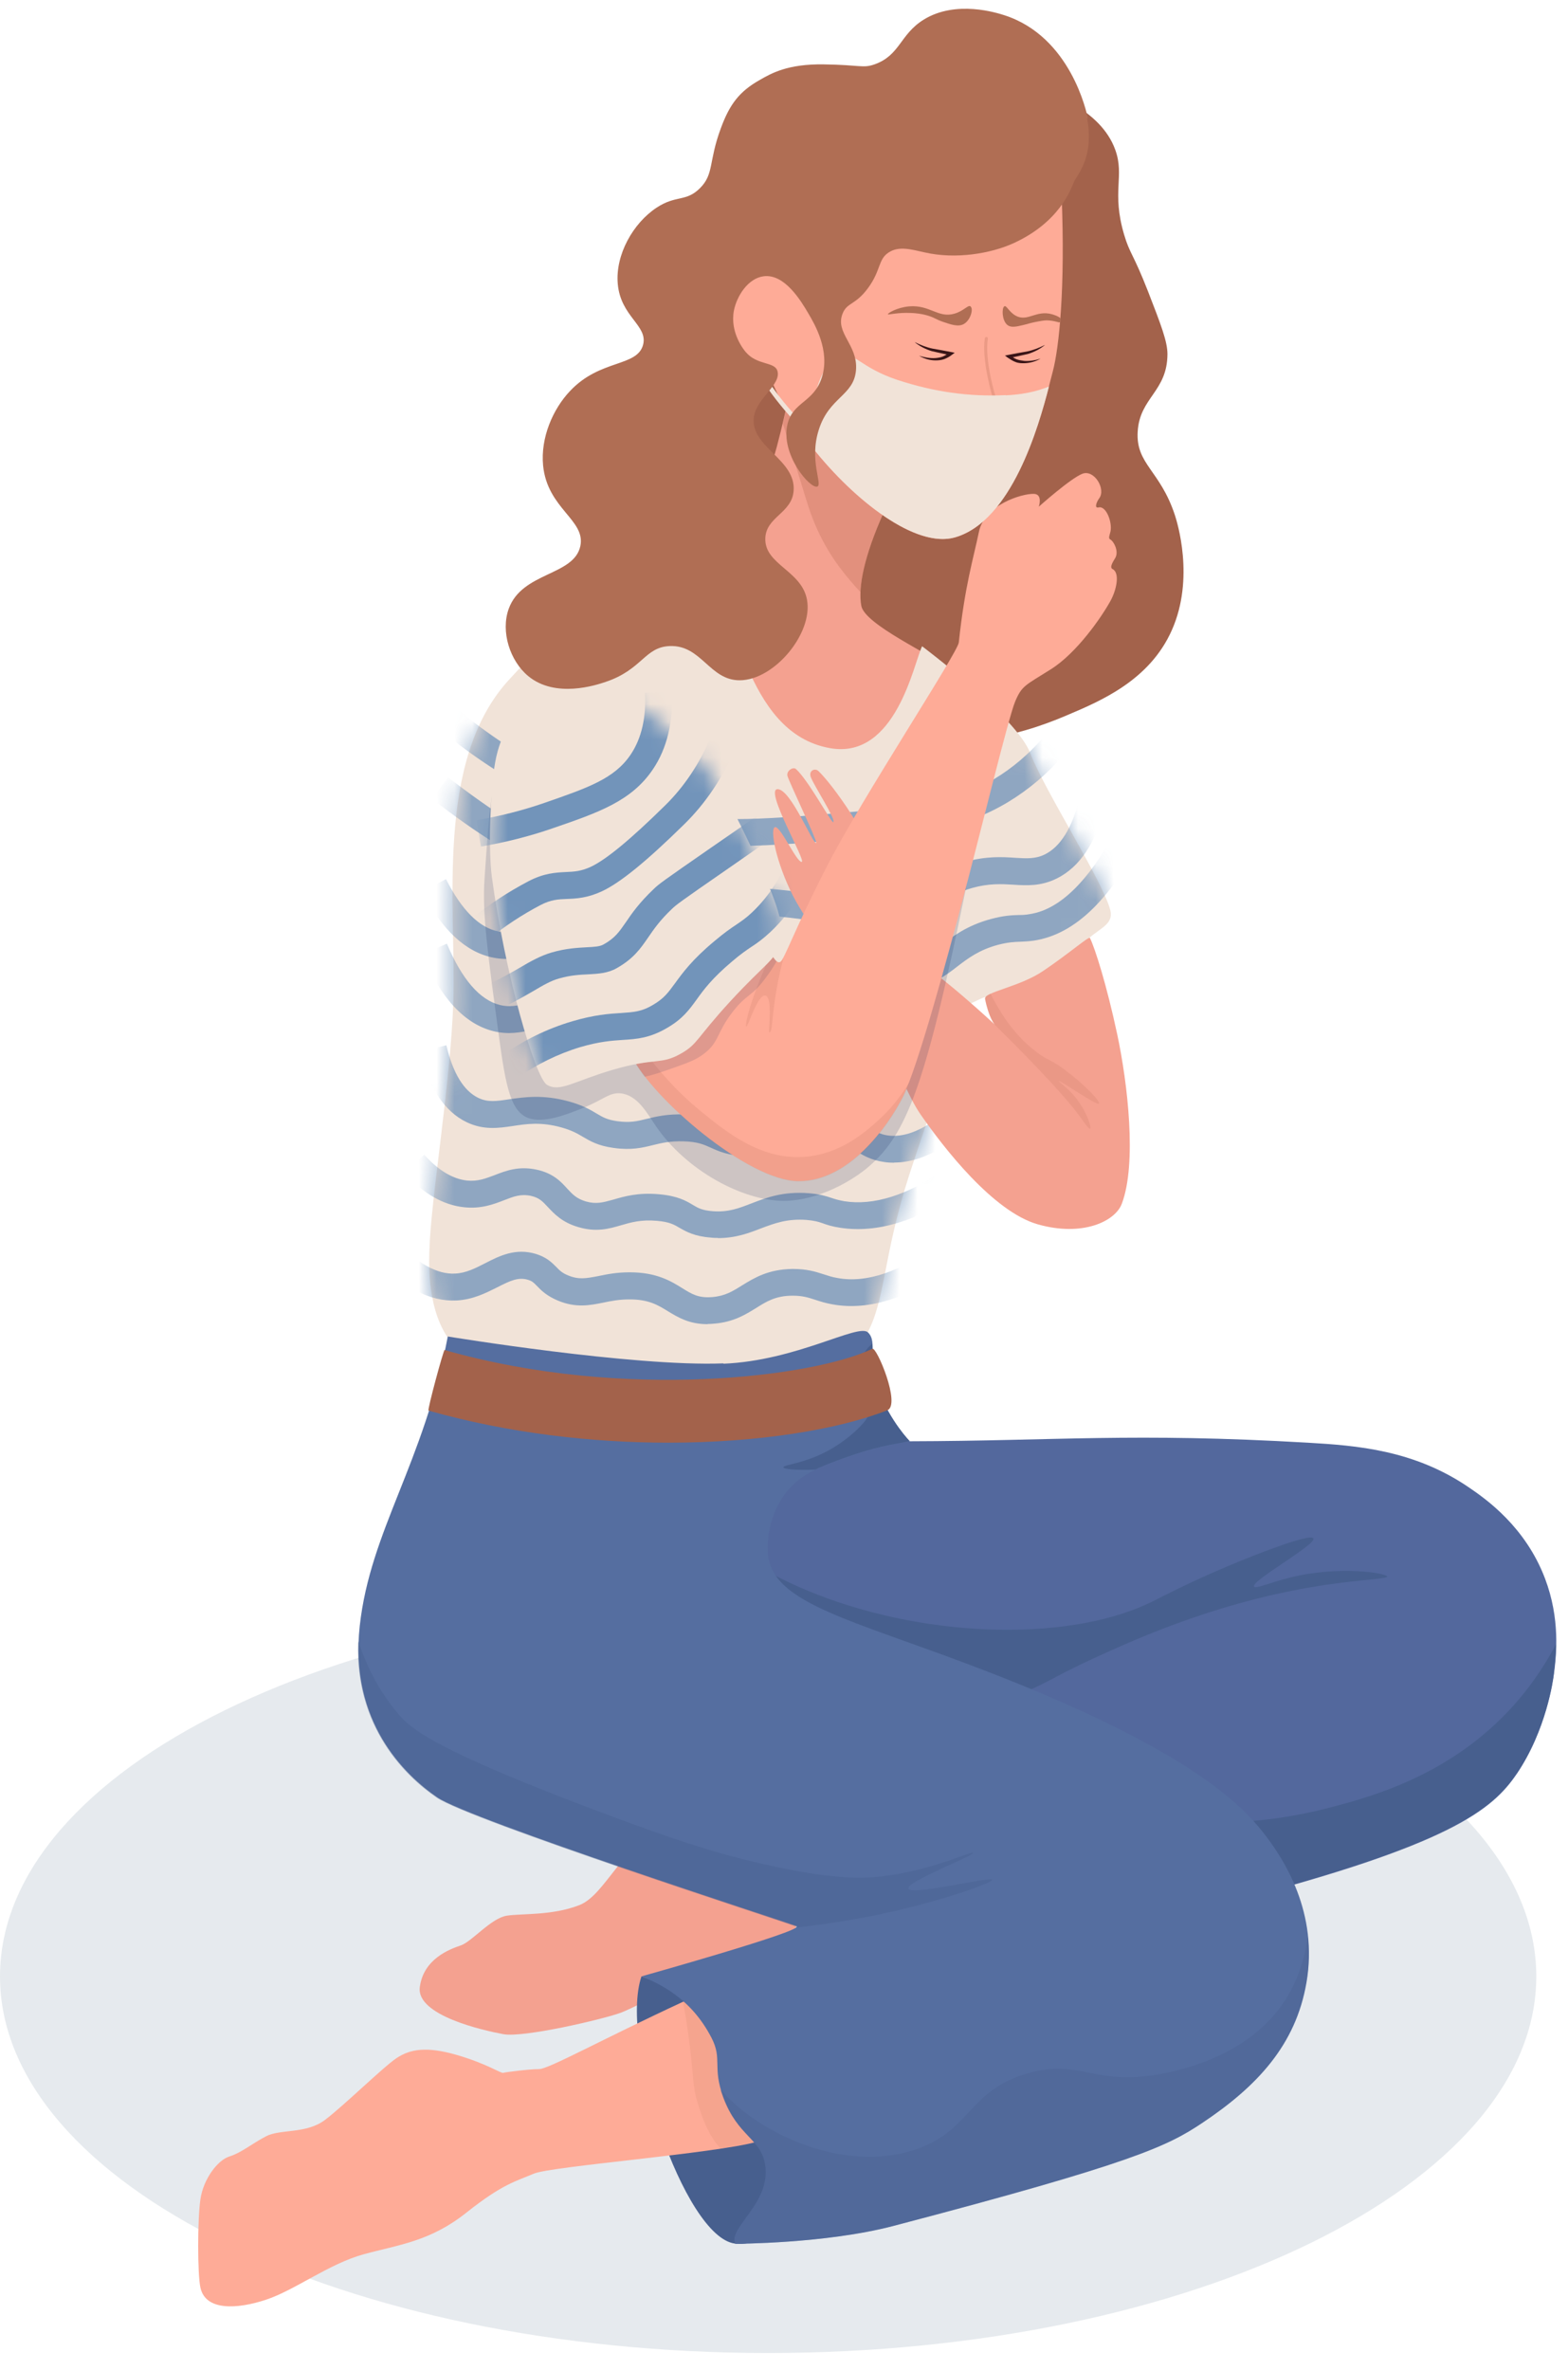<svg width="88" height="133" viewBox="0 0 88 133" fill="none" xmlns="http://www.w3.org/2000/svg">
<g style="mix-blend-mode:multiply" opacity="0.42">
<path d="M43.11 132.032C66.919 132.032 86.22 122.572 86.22 110.902C86.22 99.233 66.919 89.772 43.11 89.772C19.301 89.772 0 99.233 0 110.902C0 122.572 19.301 132.032 43.11 132.032Z" fill="#C4CED6"/>
</g>
<path d="M37.74 102.132C34.85 103.492 34.02 106.312 32.51 106.902C31 107.492 29.33 107.362 28.45 107.492C27.57 107.622 26.48 108.952 25.86 109.162C25.24 109.372 23.77 109.912 23.56 111.502C23.35 113.092 27.12 113.932 28.25 114.142C29.38 114.352 33.86 113.302 34.86 112.932C35.86 112.552 41.26 109.672 44.07 108.662C46.87 107.662 39.97 101.092 37.75 102.132H37.74Z" fill="#F4A190"/>
<path d="M57.99 4.882C58.95 5.202 61.77 6.132 62.59 8.402C63.13 9.892 62.37 10.742 63.09 13.172C63.41 14.252 63.59 14.202 64.43 16.352C65.16 18.232 65.52 19.162 65.52 19.872C65.51 21.982 63.96 22.302 63.85 24.222C63.74 26.052 65.11 26.382 65.94 28.912C66.06 29.282 67.06 32.442 65.77 35.352C64.53 38.162 61.8 39.322 59.91 40.122C58.49 40.722 53.15 42.992 47.77 40.452C43.1 38.252 41.35 33.802 40.41 31.412C40.05 30.492 35.7 18.932 42.75 10.652C46.46 6.302 52.99 3.232 57.98 4.882H57.99Z" fill="#A3624B"/>
<path d="M49.6 28.742C48.51 31.172 48.14 32.953 48.34 34.002C48.55 35.053 52.23 36.712 53.37 37.572C54.51 38.432 52.17 42.242 48.23 44.123C44.29 46.002 38.19 38.182 38.35 35.583C38.52 32.992 40.71 32.203 41.05 31.622C41.38 31.032 42.96 27.442 43.59 25.093C44.22 22.742 44.46 20.902 44.92 20.812C45.38 20.733 49.59 28.733 49.59 28.733L49.6 28.742Z" fill="#F4A190"/>
<path d="M36 110.902C34.74 114.622 38.39 125.542 41.25 125.892C44.11 126.252 45.64 121.222 45.64 117.772C45.64 114.322 35.99 110.892 35.99 110.892L36 110.902Z" fill="#475F8E"/>
<path d="M39.59 33.292C33.36 32.373 31.32 35.212 28.64 38.062C24.35 42.623 25.62 50.992 25.44 56.233C25.29 60.782 24.16 67.422 24.1 70.162C24.1 70.453 23.89 73.192 25.1 75.013C25.4 75.463 25.85 75.642 26.33 75.963C26.97 76.382 27.23 76.293 30.62 77.013C33.81 77.692 33.91 77.922 35.14 77.933C37.13 77.942 37.31 77.332 39.16 77.433C41.22 77.543 41.5 78.323 43.01 78.433C45.61 78.623 47.48 77.062 48.7 74.752C49.69 72.882 49.58 70.412 51.03 65.922C52.26 62.112 54.38 56.362 54.17 56.472C54.01 56.553 54.98 56.032 55.3 55.943C57.98 55.203 59.97 53.653 61.15 52.612C61.78 52.062 62.51 51.833 62.31 51.062C61.9 49.462 58.58 44.273 57.82 42.263C57.07 40.252 51.75 36.263 51.75 36.263C51.29 37.182 50.29 42.623 46.6 41.983C41.58 41.112 41.5 33.572 39.59 33.292Z" fill="#F1E3D8"/>
<path d="M38.36 112.312C33.72 114.462 30.79 116.102 30.25 116.102C29.71 116.102 28.37 116.272 28.24 116.312C28.11 116.352 27.36 115.812 25.65 115.312C23.93 114.812 23.01 114.982 22.26 115.482C21.51 115.982 19.29 118.162 18.24 118.952C17.19 119.752 15.73 119.452 14.93 119.872C14.13 120.292 13.55 120.792 12.88 121.002C12.21 121.212 11.42 122.262 11.25 123.392C11.08 124.522 11.08 127.632 11.25 128.372C11.54 129.672 13.3 129.582 14.93 129.042C16.56 128.502 18.45 127.032 20.41 126.492C22.38 125.952 24.13 125.782 26.18 124.152C28.23 122.522 28.98 122.392 29.95 121.972C30.91 121.552 40.16 120.842 42.5 120.172C44.84 119.502 39.6 111.742 38.35 112.322L38.36 112.312Z" fill="#FEAB97"/>
<g opacity="0.77">
<mask id="mask0_3_4630" style="mask-type:luminance" maskUnits="userSpaceOnUse" x="24" y="33" width="39" height="46">
<path d="M40.5 34.002C34.22 34.523 31.31 35.212 28.64 38.062C24.35 42.623 25.62 50.992 25.44 56.233C25.29 60.782 24.16 67.422 24.1 70.162C24.1 70.453 23.89 73.192 25.1 75.013C25.4 75.463 25.85 75.642 26.33 75.963C26.97 76.382 27.23 76.293 30.62 77.013C33.81 77.692 33.91 77.922 35.14 77.933C37.13 77.942 37.31 77.332 39.16 77.433C41.22 77.543 41.5 78.323 43.01 78.433C45.61 78.623 47.48 77.062 48.7 74.752C49.69 72.882 49.58 70.412 51.03 65.922C52.26 62.112 54.38 56.362 54.17 56.472C54.01 56.553 54.98 56.032 55.3 55.943C57.98 55.203 59.97 53.653 61.15 52.612C61.78 52.062 62.51 51.833 62.31 51.062C61.9 49.462 58.58 44.273 57.82 42.263C57.07 40.252 54.39 37.583 53.03 37.502C51.67 37.422 50.35 41.883 46.6 41.972C43.82 42.042 41.43 33.913 40.5 33.992V34.002Z" fill="white"/>
</mask>
<g mask="url(#mask0_3_4630)">
<path d="M39.7 74.302C38.67 74.302 38.04 73.912 37.48 73.573C36.9 73.213 36.39 72.912 35.33 72.912C34.74 72.912 34.29 73.002 33.86 73.093C33.11 73.243 32.33 73.403 31.32 72.983C30.67 72.713 30.36 72.392 30.13 72.153C29.95 71.972 29.87 71.882 29.63 71.812C29.09 71.653 28.65 71.853 27.91 72.233C27.27 72.552 26.55 72.922 25.63 72.972C24.14 73.052 22.6 72.252 21.08 70.593L22.19 69.573C23.39 70.882 24.53 71.522 25.55 71.463C26.16 71.433 26.68 71.162 27.23 70.882C28.03 70.472 28.93 70.013 30.08 70.362C30.69 70.552 30.98 70.853 31.22 71.093C31.4 71.282 31.55 71.433 31.9 71.573C32.49 71.812 32.9 71.733 33.58 71.603C34.06 71.502 34.61 71.392 35.32 71.392H35.35C36.84 71.392 37.65 71.882 38.29 72.282C38.84 72.623 39.2 72.843 39.97 72.782C40.69 72.722 41.11 72.463 41.65 72.123C42.34 71.703 43.11 71.222 44.48 71.203C45.29 71.203 45.76 71.353 46.22 71.502C46.47 71.582 46.7 71.662 47.01 71.713C48.63 72.013 50.55 71.362 52.7 69.772L53.59 70.983C51.09 72.823 48.78 73.562 46.73 73.192C46.33 73.123 46.02 73.022 45.75 72.933C45.35 72.802 45.03 72.703 44.49 72.703C43.54 72.703 43.03 73.022 42.44 73.392C41.84 73.763 41.17 74.183 40.09 74.272C39.96 74.282 39.84 74.293 39.72 74.293L39.7 74.302Z" fill="#7294BA"/>
<path d="M40.3 69.463C40.17 69.463 40.03 69.463 39.89 69.443C38.97 69.373 38.52 69.113 38.15 68.903C37.83 68.713 37.57 68.563 36.87 68.503C35.98 68.423 35.4 68.593 34.85 68.753C34.17 68.953 33.46 69.153 32.45 68.853C31.53 68.583 31.1 68.103 30.74 67.723C30.44 67.403 30.27 67.213 29.8 67.103C29.23 66.983 28.84 67.133 28.3 67.343C27.73 67.563 27.02 67.843 26.06 67.743C24.87 67.623 23.73 66.963 22.69 65.803L23.81 64.793C24.6 65.673 25.4 66.153 26.21 66.243C26.81 66.303 27.24 66.133 27.75 65.943C28.39 65.693 29.11 65.413 30.12 65.633C31.05 65.833 31.49 66.313 31.84 66.703C32.14 67.023 32.35 67.253 32.87 67.413C33.46 67.583 33.84 67.473 34.42 67.313C35.04 67.133 35.82 66.903 36.99 67.013C38.03 67.103 38.51 67.383 38.89 67.613C39.19 67.793 39.41 67.913 39.99 67.963C40.88 68.033 41.48 67.793 42.18 67.523C43.01 67.203 43.94 66.843 45.38 66.953C46.01 67.003 46.35 67.113 46.65 67.213C46.86 67.283 47.05 67.343 47.38 67.403C49.04 67.663 50.93 67.063 52.99 65.643L53.85 66.883C51.46 68.533 49.21 69.203 47.16 68.893C46.7 68.823 46.42 68.733 46.18 68.643C45.92 68.553 45.72 68.493 45.27 68.453C44.17 68.373 43.47 68.643 42.72 68.923C42.05 69.183 41.3 69.473 40.29 69.473L40.3 69.463Z" fill="#7294BA"/>
<path d="M50.18 65.243C49.99 65.243 49.81 65.233 49.62 65.203C48.85 65.093 48.38 64.803 47.97 64.533C47.57 64.283 47.23 64.063 46.56 63.973C45.73 63.863 45.24 64.063 44.61 64.323C43.91 64.613 43.12 64.933 41.82 64.873C40.85 64.833 40.34 64.603 39.9 64.403C39.5 64.223 39.16 64.063 38.35 64.043C37.6 64.023 37.14 64.133 36.65 64.253C36.05 64.403 35.43 64.553 34.44 64.413C33.56 64.293 33.13 64.033 32.72 63.793C32.41 63.613 32.12 63.433 31.51 63.263C30.36 62.943 29.56 63.063 28.78 63.183C27.97 63.303 27.13 63.423 26.18 62.963C24.94 62.363 24.06 61.033 23.58 59.003L25.05 58.653C25.42 60.223 26.03 61.213 26.84 61.603C27.38 61.863 27.85 61.793 28.57 61.683C29.42 61.563 30.47 61.403 31.92 61.803C32.72 62.023 33.15 62.283 33.5 62.493C33.84 62.693 34.07 62.833 34.65 62.913C35.35 63.013 35.77 62.913 36.29 62.783C36.83 62.653 37.43 62.503 38.39 62.533C39.5 62.563 40.04 62.813 40.52 63.023C40.9 63.193 41.21 63.333 41.89 63.363C42.86 63.403 43.43 63.173 44.05 62.923C44.75 62.643 45.53 62.313 46.76 62.483C47.76 62.613 48.33 62.973 48.78 63.263C49.13 63.483 49.39 63.653 49.83 63.713C51.14 63.893 52.72 62.973 54.51 60.973L55.63 61.973C53.67 64.163 51.88 65.233 50.18 65.233V65.243Z" fill="#7294BA"/>
<path d="M52.9 61.063C51.79 61.063 50.8 60.843 49.91 60.403C49.69 60.293 49.46 60.163 49.22 60.023C48.4 59.543 47.55 59.053 46.52 59.213C45.96 59.293 45.58 59.533 45.17 59.783C44.6 60.133 43.96 60.523 42.97 60.433C42.04 60.353 41.56 59.903 41.17 59.533C40.87 59.253 40.62 59.013 40.11 58.873C39.35 58.653 38.84 58.873 38.13 59.163C37.38 59.473 36.44 59.863 35.14 59.583C34.16 59.373 33.68 58.933 33.25 58.553C32.89 58.223 32.57 57.943 31.85 57.753C31.02 57.543 30.48 57.663 29.85 57.793C29.24 57.923 28.56 58.073 27.7 57.863C26.08 57.463 24.73 56.013 23.69 53.543L25.08 52.953C25.93 54.963 26.93 56.113 28.06 56.393C28.59 56.523 29.01 56.433 29.54 56.313C30.22 56.163 31.06 55.983 32.23 56.283C33.32 56.563 33.85 57.043 34.27 57.423C34.62 57.743 34.88 57.973 35.46 58.093C36.3 58.273 36.88 58.033 37.56 57.753C38.36 57.423 39.27 57.053 40.53 57.413C41.39 57.663 41.84 58.083 42.21 58.423C42.54 58.723 42.7 58.883 43.11 58.913C43.58 58.953 43.87 58.793 44.39 58.473C44.86 58.183 45.45 57.833 46.3 57.703C47.87 57.463 49.09 58.183 49.99 58.703C50.2 58.823 50.4 58.943 50.6 59.043C52.66 60.073 55.75 59.503 59.81 57.343L60.52 58.673C57.53 60.263 55.02 61.043 52.92 61.043L52.9 61.063Z" fill="#7294BA"/>
<path d="M43.73 56.953C43.6 56.953 43.47 56.943 43.33 56.913C42.28 56.703 41.85 55.813 41.5 55.103C41.18 54.453 40.97 54.043 40.53 53.913C40.08 53.783 39.68 54.033 38.99 54.493C38.21 55.023 37.24 55.672 35.88 55.502C34.75 55.362 34.17 54.743 33.66 54.203C33.22 53.733 32.84 53.333 32.06 53.172C31.3 53.013 30.77 53.203 30.15 53.422C29.47 53.663 28.71 53.943 27.67 53.733C26.13 53.423 24.79 52.173 23.69 50.013L25.03 49.333C25.91 51.063 26.89 52.053 27.96 52.263C28.58 52.393 29.04 52.223 29.63 52.013C30.32 51.763 31.18 51.453 32.36 51.703C33.6 51.963 34.24 52.633 34.75 53.172C35.19 53.633 35.47 53.933 36.07 54.013C36.86 54.113 37.46 53.713 38.15 53.243C38.93 52.713 39.81 52.123 40.97 52.463C42.06 52.793 42.5 53.703 42.86 54.433C43.17 55.063 43.34 55.362 43.63 55.422C43.92 55.483 44.21 55.253 44.81 54.713C45.5 54.093 46.44 53.233 47.91 53.112C48.92 53.032 49.51 53.343 49.98 53.593C50.37 53.803 50.63 53.943 51.19 53.873C51.86 53.793 52.26 53.473 52.82 53.043C53.46 52.553 54.25 51.933 55.63 51.563C56.34 51.373 56.79 51.353 57.19 51.343C57.4 51.343 57.58 51.333 57.79 51.293C59.6 51.023 61.35 49.193 63 45.862L64.35 46.532C62.44 50.383 60.37 52.432 58.01 52.782C57.72 52.822 57.48 52.833 57.25 52.843C56.9 52.853 56.57 52.873 56.02 53.013C54.94 53.303 54.33 53.773 53.74 54.222C53.11 54.712 52.45 55.223 51.37 55.353C50.34 55.483 49.75 55.163 49.27 54.913C48.88 54.703 48.6 54.563 48.03 54.603C47.06 54.683 46.43 55.263 45.81 55.813C45.23 56.333 44.59 56.922 43.72 56.922L43.73 56.953Z" fill="#7294BA"/>
<path d="M49.11 52.063C48.34 52.063 47.53 51.943 46.51 51.793C45.65 51.663 44.69 51.523 43.45 51.403C41.74 51.233 40.71 51.233 39.8 51.222C39.28 51.222 38.79 51.223 38.26 51.183C34.01 50.903 29.29 48.763 24.23 44.813L25.16 43.623C29.98 47.383 34.42 49.423 38.37 49.683C38.86 49.713 39.31 49.722 39.83 49.722C40.73 49.722 41.84 49.743 43.62 49.913C44.9 50.033 45.93 50.193 46.76 50.313C48.65 50.593 49.6 50.733 50.86 50.233C51.51 49.973 51.81 49.733 52.15 49.443C52.59 49.083 53.08 48.672 54.17 48.362C55.35 48.032 56.25 48.083 56.97 48.133C57.63 48.173 58.11 48.203 58.64 47.943C59.51 47.513 60.16 46.473 60.57 44.853L62.03 45.222C61.51 47.282 60.6 48.653 59.31 49.293C58.42 49.733 57.63 49.693 56.87 49.642C56.2 49.602 55.51 49.563 54.57 49.823C53.78 50.043 53.48 50.292 53.1 50.612C52.71 50.932 52.27 51.303 51.4 51.642C50.59 51.962 49.88 52.073 49.13 52.073L49.11 52.063Z" fill="#7294BA"/>
<path d="M41.23 47.463C39.88 47.463 38.72 47.373 37.6 47.153C31.41 45.963 26.82 42.813 24.06 40.393L25.05 39.263C27.67 41.563 32.02 44.553 37.88 45.683C40.63 46.213 43.77 45.923 50.03 45.363C51.83 45.203 53.77 44.933 55.8 43.713C56.81 43.103 57.72 42.333 58.51 41.423L59.65 42.403C58.76 43.443 57.72 44.313 56.58 45.003C54.08 46.513 51.63 46.733 50.17 46.863C46.19 47.223 43.44 47.473 41.22 47.473L41.23 47.463Z" fill="#7294BA"/>
</g>
</g>
<path d="M55.28 56.032C55.49 57.112 55.82 57.482 55.82 57.482C55.82 57.482 52.68 54.552 51.3 53.842C49.92 53.132 49.34 50.122 49.07 48.402C48.85 47.042 46.8 44.102 45.94 43.272C45.72 43.062 45.36 43.262 45.51 43.622C45.71 44.132 46.9 45.942 46.77 46.132C46.69 46.242 45.37 43.772 44.67 43.152C44.51 43.012 44.14 43.242 44.19 43.522C44.23 43.762 45.88 47.202 45.81 47.292C45.66 47.492 44.4 44.282 43.64 44.282C42.88 44.282 45.28 48.362 44.99 48.362C44.7 48.362 43.86 46.472 43.53 46.412C43.2 46.352 43.45 48.022 44.33 49.912C45.21 51.792 46.8 53.592 47.76 54.432C48.72 55.272 50.35 60.622 51.65 62.512C52.95 64.392 55.74 67.993 58.25 68.702C60.76 69.412 62.59 68.532 62.96 67.542C63.81 65.282 63.29 60.792 62.7 58.032C62.11 55.272 61.46 53.222 61.17 52.632C61.11 52.522 59.99 53.512 58.53 54.492C57.23 55.372 55.22 55.672 55.29 56.042L55.28 56.032Z" fill="#F4A190"/>
<path d="M51.05 80.873C59.28 80.853 63.56 80.382 73.4 80.953C76.13 81.112 79.35 81.353 82.44 83.463C83.41 84.123 85.61 85.672 86.71 88.573C87.57 90.843 87.35 92.853 87.21 93.933C87.17 94.263 86.79 97.073 85.12 99.543C83.76 101.542 81.4 103.532 68.97 106.742C64.19 107.972 61.8 108.592 60.68 108.662C59.7 108.732 45.52 109.462 39.59 99.543C36.27 93.983 35.74 85.422 39.76 81.963C41.51 80.463 42.99 80.892 51.06 80.873H51.05Z" fill="#53689D"/>
<path opacity="0.16" d="M28.95 41.642C27.68 42.082 27.48 45.052 27.19 49.362C27.06 51.252 27.38 53.572 28.01 58.212C28.38 60.932 28.66 62.362 29.64 62.732C30.51 63.062 31.83 62.522 32.72 62.172C33.9 61.692 34.2 61.282 34.85 61.352C35.79 61.462 36.32 62.472 36.8 63.172C38.52 65.702 41.7 67.372 43.96 67.382C45.99 67.382 47.94 66.182 48.79 65.432C50.84 63.632 51.92 61.102 54.21 49.852C54.9 46.482 54.67 44.092 54.43 44.032C53.84 43.872 51.68 60.062 46.27 60.852C39.83 61.802 32.6 40.392 28.95 41.642Z" fill="#112556"/>
<path d="M53.81 36.052C54.15 32.852 54.63 31.342 54.94 29.842C55.25 28.332 57.34 27.692 58.02 27.712C58.54 27.722 58.3 28.432 58.3 28.432C58.3 28.432 60.09 26.832 60.75 26.582C61.41 26.332 62.08 27.442 61.69 27.962C61.58 28.102 61.37 28.542 61.66 28.472C62.09 28.372 62.44 29.332 62.32 29.842C62.28 30.002 62.19 30.212 62.3 30.262C62.5 30.362 62.8 30.912 62.6 31.292C62.52 31.442 62.23 31.832 62.44 31.932C62.86 32.142 62.67 33.092 62.32 33.722C61.82 34.632 60.43 36.642 58.98 37.552C57.54 38.462 57.35 38.462 56.97 39.372C56.59 40.282 54.98 46.912 54.08 50.292C53.18 53.702 51.51 59.892 50.66 61.562C49.81 63.222 47.65 66.272 44.82 66.272C41.99 66.272 36.6 61.632 35.44 59.242C35.44 59.242 37.73 58.092 39.65 56.672C41.63 55.192 42.73 53.002 43.01 53.222C43.29 53.442 43.54 54.132 43.79 53.972C44.04 53.812 44.51 52.312 46.43 48.572C48.34 44.842 53.74 36.642 53.81 36.052Z" fill="#FEAB97"/>
<path opacity="0.18" d="M59.77 60.032C58.91 59.402 58.85 59.542 58.17 59.032C56.95 58.102 56.28 57.002 55.88 56.302C55.71 56.002 55.59 55.752 55.59 55.752C55.35 55.862 55.26 55.952 55.28 56.032C55.49 57.112 55.82 57.483 55.82 57.483C55.82 57.483 55.76 57.422 55.65 57.322C58.64 60.272 59.99 61.802 60.62 62.672C60.8 62.922 61.11 63.372 61.18 63.332C61.27 63.282 60.99 62.343 60.33 61.542C59.87 60.983 59.4 60.702 59.42 60.662C59.47 60.582 61.56 62.072 61.68 61.922C61.77 61.812 60.87 60.852 59.77 60.042V60.032Z" fill="#BF725A"/>
<path opacity="0.18" d="M49.26 62.892C48.6 63.483 47.24 64.713 45.27 64.903C42.8 65.142 40.86 63.602 39.34 62.362C37.91 61.193 36.88 59.972 36.11 58.913C35.7 59.133 35.45 59.263 35.45 59.263C36.61 61.653 42.01 66.293 44.83 66.293C47.65 66.293 49.82 63.252 50.67 61.583C50.78 61.373 50.9 61.083 51.03 60.733C50.59 61.462 50.02 62.212 49.25 62.903L49.26 62.892Z" fill="#BF725A"/>
<path d="M56.76 95.243C58.83 94.463 58.82 94.222 61.53 92.983C64 91.853 68.72 89.743 74.59 88.903C76.54 88.623 77.86 88.593 77.85 88.463C77.85 88.282 75.21 87.823 72.39 88.522C71.28 88.802 70.46 89.172 70.38 89.022C70.21 88.703 73.88 86.672 73.71 86.323C73.56 86.022 70.58 87.172 68.88 87.892C66.68 88.823 65.1 89.653 64.86 89.772C60.33 92.123 52.32 91.993 45.84 89.463C40.93 87.543 39.19 85.142 38.62 85.692C37.56 86.713 42.19 96.323 48.91 96.993C51.41 97.243 54.07 96.243 56.76 95.233V95.243Z" fill="#475F8E"/>
<path opacity="0.14" d="M38.36 112.312C38.36 112.312 38.34 112.312 38.33 112.322C38.42 112.782 38.53 113.442 38.66 114.382C38.97 116.732 38.84 116.982 39.16 118.022C39.39 118.742 39.72 119.792 40.44 120.552C41.32 120.422 42.05 120.282 42.51 120.152C44.85 119.482 39.61 111.722 38.36 112.302V112.312Z" fill="#BF725A"/>
<path d="M85.11 99.532C86.78 97.072 87.16 94.252 87.2 93.922C87.25 93.502 87.32 92.933 87.33 92.263C86.61 93.593 85.38 95.592 83.12 97.442C80.05 99.962 76.7 100.882 74.77 101.392C68.68 103.012 65.51 101.652 65.04 102.832C64.71 103.642 65.78 105.382 67.58 107.072C68.02 106.962 68.47 106.842 68.95 106.722C81.39 103.512 83.75 101.522 85.1 99.522L85.11 99.532Z" fill="#475F8E"/>
<path opacity="0.18" d="M43.8 53.972C43.62 54.082 43.45 53.782 43.26 53.513C43.08 53.913 42.9 54.333 42.73 54.763C41.92 56.763 41.82 57.582 41.88 57.612C41.97 57.642 42.53 55.772 42.95 55.862C43.4 55.962 43.1 57.902 43.17 57.922C43.37 57.982 43.28 57.112 43.64 55.203C43.74 54.693 43.85 54.212 43.97 53.752C43.9 53.882 43.85 53.953 43.8 53.983V53.972Z" fill="#BF725A"/>
<path d="M40.59 76.522C44.72 76.353 48.16 74.243 48.71 74.763C49.29 75.312 48.63 76.323 49.3 78.022C49.99 79.793 51.06 80.873 51.06 80.873C50.14 81.082 49.25 81.103 46.79 82.043C45.91 82.382 45.01 82.722 44.28 83.552C43.22 84.743 42.99 86.422 43.11 87.323C43.52 90.272 48.73 91.052 57.25 94.522C67.14 98.552 69.75 101.413 70.81 102.723C72.1 104.323 74 107.363 73.32 111.263C72.72 114.733 70.58 117.053 67.46 119.133C65.51 120.433 63.6 121.373 50.14 124.903C46.33 125.903 41.27 125.903 41.27 125.903C40.83 125.003 43.29 123.633 42.94 121.463C42.7 119.973 41.42 119.903 40.6 117.693C39.96 115.983 40.56 115.553 39.93 114.343C38.75 112.063 36.97 111.313 36.02 110.893C36.02 110.893 44.8 108.433 44.72 108.103C44.72 108.093 44.71 108.083 44.69 108.073C44.09 107.843 26.38 102.113 24.54 100.853C22.7 99.593 19.6 96.582 20.19 91.233C20.78 85.873 23.79 82.112 25.13 74.993C25.13 74.993 35.53 76.703 40.61 76.502L40.59 76.522Z" fill="#556EA0"/>
<path opacity="0.4" d="M55.69 105.473C55.64 105.273 51.11 106.393 50.98 105.973C50.86 105.583 54.68 104.123 54.62 103.963C54.57 103.843 52.33 104.943 49.54 105.283C48.37 105.423 46.69 105.473 42.82 104.593C40.18 103.993 37.97 103.273 34.1 101.833C24.21 98.142 23.03 96.963 22.36 96.183C21.08 94.672 20.49 93.192 20.1 92.093C19.91 96.922 22.77 99.683 24.51 100.873C26.35 102.133 44.06 107.863 44.66 108.093C44.68 108.093 44.69 108.113 44.69 108.123C44.69 108.133 44.69 108.153 44.66 108.163C47.38 107.853 49.2 107.463 49.9 107.303C53.15 106.573 55.71 105.633 55.67 105.483L55.69 105.473Z" fill="#475F8E"/>
<path opacity="0.31" d="M73.31 111.252C73.47 110.342 73.48 109.482 73.4 108.672C73.21 109.962 72.77 111.442 71.76 112.752C69.59 115.572 65.87 116.242 65.04 116.392C61.37 117.052 60.63 115.502 57.7 116.332C54.28 117.302 54.5 119.642 51.23 120.662C47.8 121.732 44.03 120.242 41.81 118.532C41.27 118.112 40.81 117.672 40.43 117.242C40.47 117.382 40.52 117.532 40.58 117.692C41.41 119.892 42.69 119.962 42.92 121.462C43.26 123.632 40.8 125.002 41.25 125.902C41.25 125.902 46.31 125.902 50.12 124.902C63.59 121.362 65.5 120.422 67.44 119.132C70.56 117.052 72.7 114.732 73.3 111.262L73.31 111.252Z" fill="#475F8E"/>
<path opacity="0.13" d="M36.21 60.413C36.65 60.322 37.23 60.123 37.9 59.883C38.66 59.612 39.08 59.462 39.53 59.112C40.39 58.443 40.21 57.932 41.14 56.752C41.92 55.752 42.17 55.953 42.94 54.913C43.17 54.602 43.4 54.282 43.58 53.943C43.4 53.792 43.21 53.383 43 53.222C42.72 53.002 41.62 55.203 39.64 56.672C38.07 57.843 36.25 58.822 35.64 59.142C35.6 59.242 35.56 59.343 35.53 59.432C35.7 59.733 35.92 60.072 36.19 60.422L36.21 60.413Z" fill="#112556"/>
<path opacity="0.34" d="M48.3 33.212C48.34 32.142 48.75 30.642 49.6 28.742C49.6 28.742 45.39 20.742 44.93 20.823C44.56 20.892 44.33 22.093 43.94 23.773C44.31 24.992 44.75 26.433 45.27 28.113C45.49 28.823 46.01 30.442 47.32 32.093C47.51 32.333 47.88 32.792 48.3 33.233V33.212Z" fill="#BF725A"/>
<path d="M43.47 80.493C46.61 80.082 48.52 78.873 48.74 79.233C48.9 79.513 47.96 80.453 47.02 81.073C45.41 82.142 43.95 82.162 43.97 82.332C43.98 82.442 44.66 82.502 45.75 82.463C46.09 82.302 46.43 82.162 46.78 82.032C49.24 81.093 50.13 81.073 51.05 80.862C51.05 80.862 49.98 79.782 49.29 78.013C48.83 76.843 49 75.993 48.96 75.403C48.38 75.812 48.26 76.642 47.28 77.683C44.43 80.692 39.35 79.993 39.37 80.323C39.38 80.513 41.19 80.793 43.47 80.493Z" fill="#475F8E"/>
<path d="M59.58 10.943C59.79 16.093 59.45 19.483 59.08 20.863C58.7 22.242 57.26 29.082 53.6 30.152C50.51 31.052 44.86 25.323 43.27 21.273C42.44 19.172 40.96 21.933 40.54 20.172C40.12 18.413 40.4 14.582 43.37 13.082C46.34 11.572 59.54 9.893 59.58 10.953V10.943Z" fill="#FEAB97"/>
<path opacity="0.3" d="M55.88 22.642C55.88 22.642 55.81 22.622 55.8 22.582C55.65 22.162 55.09 20.182 55.27 18.982C55.27 18.932 55.32 18.902 55.37 18.912C55.42 18.912 55.45 18.962 55.44 19.012C55.26 20.182 55.81 22.112 55.96 22.522C55.98 22.572 55.96 22.622 55.91 22.632C55.91 22.632 55.89 22.632 55.88 22.632V22.642Z" fill="#BF725A"/>
<path d="M29.2 39.943C28.59 40.593 27.9 41.432 27.69 43.492C27.38 46.572 27.52 48.562 27.6 49.172C28.32 54.572 30.03 60.472 30.7 60.873C31.43 61.303 32.2 60.672 34.38 60.032C36.84 59.312 37.05 59.782 38.23 59.112C39.16 58.583 39.07 58.273 40.99 56.182C42.98 54.023 43.47 53.922 43.75 53.002C43.98 52.263 43.94 51.403 42.75 48.822C41.21 45.472 40.21 43.303 37.81 41.203C36.41 39.983 35.02 38.792 32.96 38.693C32.53 38.672 30.48 38.572 29.19 39.953L29.2 39.943Z" fill="#F1E3D8"/>
<path d="M56.45 22.172C54.37 22.273 52.4 21.983 50.38 21.323C48.26 20.622 47.97 19.712 47.16 19.983C45.99 20.372 45.36 22.683 45.58 25.093C47.98 28.133 51.43 30.782 53.6 30.152C56.77 29.233 58.28 23.983 58.87 21.692C58.5 21.823 57.83 22.113 56.45 22.183V22.172Z" fill="#F1E3D8"/>
<path d="M46.45 25.392C44.08 23.402 43.04 21.752 42.41 20.772C42.35 20.672 42.29 20.582 42.24 20.502L42.45 20.362C42.5 20.442 42.56 20.542 42.63 20.642C43.25 21.612 44.28 23.242 46.61 25.202L46.45 25.392Z" fill="#F1E3D8"/>
<mask id="mask1_3_4630" style="mask-type:luminance" maskUnits="userSpaceOnUse" x="27" y="38" width="17" height="24">
<path d="M29.2 39.943C28.59 40.593 27.9 41.432 27.69 43.492C27.38 46.572 27.52 48.562 27.6 49.172C28.32 54.572 30.03 60.472 30.7 60.873C31.43 61.303 32.2 60.672 34.38 60.032C36.84 59.312 37.05 59.782 38.23 59.112C39.16 58.583 39.07 58.273 40.99 56.182C42.98 54.023 43.47 53.922 43.75 53.002C43.98 52.263 43.94 51.403 42.75 48.822C41.21 45.472 40.21 43.303 37.81 41.203C36.41 39.983 35.02 38.792 32.96 38.693C32.53 38.672 30.48 38.572 29.19 39.953L29.2 39.943Z" fill="white"/>
</mask>
<g mask="url(#mask1_3_4630)">
<path d="M28.95 60.523L28.08 59.292C29.34 58.392 30.7 57.722 32.13 57.303C33.35 56.943 34.18 56.883 34.85 56.843C35.57 56.792 36.01 56.773 36.67 56.373C37.26 56.023 37.49 55.712 37.87 55.193C38.3 54.602 38.84 53.852 40.09 52.812C40.67 52.322 41.04 52.072 41.34 51.873C41.63 51.672 41.85 51.532 42.2 51.203C43.24 50.222 44.02 48.953 44.51 47.443L45.94 47.903C45.37 49.663 44.46 51.142 43.23 52.303C42.79 52.712 42.5 52.913 42.18 53.123C41.9 53.312 41.58 53.523 41.07 53.962C39.97 54.892 39.5 55.523 39.1 56.083C38.68 56.663 38.31 57.172 37.45 57.672C36.47 58.252 35.74 58.303 34.96 58.352C34.34 58.392 33.64 58.443 32.58 58.752C31.31 59.133 30.1 59.733 28.97 60.523H28.95Z" fill="#7294BA"/>
<path d="M28.01 56.612L27.39 55.242C28.11 54.913 28.66 54.593 29.15 54.312C29.78 53.943 30.32 53.633 30.97 53.443C31.77 53.212 32.42 53.182 32.93 53.153C33.36 53.133 33.66 53.112 33.86 53.002C34.51 52.642 34.74 52.303 35.13 51.742C35.46 51.252 35.88 50.653 36.68 49.892C36.99 49.593 37.14 49.483 39.91 47.562C41.02 46.792 41.99 46.123 42.76 45.593L43.61 46.833C42.84 47.362 41.88 48.032 40.77 48.803C38.11 50.642 37.95 50.773 37.72 50.992C37.03 51.642 36.68 52.163 36.37 52.612C35.95 53.222 35.56 53.792 34.6 54.333C34.1 54.612 33.57 54.642 33.01 54.672C32.54 54.693 32.01 54.722 31.38 54.903C30.91 55.032 30.47 55.292 29.91 55.623C29.39 55.922 28.8 56.263 28.02 56.623L28.01 56.612Z" fill="#7294BA"/>
<path d="M27.42 52.712L26.47 51.542C27.46 50.742 28.53 50.042 29.65 49.453C30.53 48.992 31.18 48.962 31.75 48.932C32.23 48.912 32.6 48.892 33.15 48.642C34.01 48.242 35.38 47.112 37.33 45.192C38.4 44.142 39.26 42.852 39.88 41.382L41.27 41.972C40.57 43.632 39.6 45.082 38.38 46.272C36.27 48.342 34.81 49.532 33.78 50.013C32.96 50.392 32.35 50.422 31.81 50.442C31.32 50.462 30.92 50.482 30.34 50.782C29.31 51.322 28.32 51.972 27.41 52.712H27.42Z" fill="#7294BA"/>
<path d="M26.99 47.513L26.74 46.023C28.03 45.803 29.31 45.483 30.55 45.053C33 44.203 34.49 43.693 35.4 42.333C36.01 41.422 36.28 40.233 36.19 38.873L37.69 38.773C37.8 40.472 37.44 41.992 36.64 43.172C35.44 44.953 33.59 45.593 31.03 46.472C29.71 46.932 28.34 47.273 26.98 47.502L26.99 47.513Z" fill="#7294BA"/>
</g>
<path d="M61.01 6.632C61.43 8.832 60.43 9.832 60.28 10.193C60.08 10.672 59.44 12.473 56.89 13.643C55.6 14.232 53.63 14.562 51.89 14.162C51.13 13.992 50.45 13.793 49.88 14.162C49.27 14.553 49.45 15.172 48.71 16.172C48 17.133 47.54 16.962 47.29 17.593C46.85 18.692 48.16 19.343 48.04 20.773C47.92 22.212 46.53 22.273 45.95 24.122C45.4 25.852 46.18 27.183 45.87 27.302C45.47 27.453 43.78 25.483 44.2 23.782C44.51 22.543 45.67 22.582 46.12 21.192C46.61 19.683 45.71 18.172 45.37 17.593C44.96 16.892 44.04 15.352 42.86 15.502C41.98 15.613 41.35 16.613 41.19 17.422C40.95 18.663 41.76 19.652 41.86 19.762C42.5 20.512 43.47 20.282 43.63 20.812C43.86 21.582 42.47 22.323 42.31 23.392C42.07 25.082 44.68 25.753 44.54 27.543C44.44 28.812 42.98 28.992 42.95 30.223C42.92 31.692 44.99 32.013 45.29 33.653C45.64 35.532 43.46 38.163 41.52 38.172C39.82 38.182 39.37 36.182 37.59 36.252C36.18 36.303 36.05 37.572 33.99 38.263C33.46 38.443 31.17 39.203 29.64 37.932C28.62 37.083 28.09 35.443 28.55 34.163C29.3 32.083 32.21 32.322 32.57 30.642C32.88 29.172 30.72 28.552 30.48 26.122C30.33 24.562 31.03 22.953 31.99 21.942C33.68 20.142 35.75 20.602 36.09 19.352C36.38 18.262 34.83 17.782 34.67 15.922C34.53 14.293 35.53 12.523 36.85 11.652C37.94 10.932 38.5 11.342 39.28 10.562C40.08 9.772 39.76 9.072 40.45 7.212C40.95 5.842 41.5 5.132 42.63 4.492C43.29 4.112 44.21 3.582 46.23 3.612C48.3 3.642 48.42 3.842 49.08 3.612C50.52 3.102 50.5 1.932 51.84 1.102C53.65 -0.018 55.95 0.722 56.36 0.852C60.1 2.052 60.99 6.342 61.05 6.622L61.01 6.632Z" fill="#B06E54"/>
<path d="M54.47 17.192C54.34 17.082 54.09 17.453 53.56 17.602C52.64 17.863 52.19 17.093 51.02 17.192C50.33 17.253 49.81 17.582 49.83 17.633C49.84 17.683 50.35 17.523 51.15 17.562C51.37 17.573 51.67 17.593 52.05 17.703C52.46 17.823 52.48 17.902 52.9 18.052C53.4 18.223 53.78 18.352 54.09 18.183C54.48 17.962 54.63 17.332 54.48 17.212L54.47 17.192Z" fill="#B06E54"/>
<path d="M56.36 17.192C56.48 17.102 56.61 17.492 57 17.712C57.67 18.082 58.14 17.383 59.04 17.633C59.21 17.683 59.37 17.742 59.49 17.832C59.56 17.882 59.5 18.102 59.45 18.093C59.3 18.052 59.11 18.003 58.89 17.983C58.72 17.962 58.55 17.983 58.24 18.043C57.91 18.102 57.8 18.142 57.45 18.233C57.03 18.332 56.72 18.413 56.5 18.203C56.23 17.933 56.22 17.292 56.36 17.192Z" fill="#B06E54"/>
<path d="M37.51 80.952C33.26 80.952 28.57 80.432 24.05 79.152C23.97 79.132 24.89 75.742 24.95 75.752C35.08 78.642 45.76 77.232 48.96 75.682C49.2 75.562 50.57 78.822 49.8 79.132C47.09 80.202 42.62 80.952 37.51 80.952Z" fill="#A3624B"/>
<path d="M51.35 19.203C51.67 19.363 52 19.492 52.34 19.562C52.69 19.622 53.03 19.683 53.38 19.753L53.58 19.793L53.42 19.913C53.29 20.012 53.15 20.093 52.99 20.152C52.82 20.212 52.66 20.223 52.5 20.223C52.17 20.223 51.86 20.122 51.58 19.962C51.88 20.052 52.19 20.113 52.49 20.093C52.64 20.082 52.8 20.052 52.92 20.003C53.05 19.942 53.18 19.863 53.3 19.773L53.34 19.933C52.99 19.863 52.64 19.782 52.29 19.703C51.94 19.593 51.62 19.433 51.34 19.203H51.35Z" fill="#3A1517"/>
<path d="M58.64 19.362C58.36 19.592 58.04 19.752 57.69 19.862C57.34 19.942 56.99 20.022 56.64 20.092L56.68 19.932C56.8 20.022 56.93 20.112 57.06 20.162C57.19 20.212 57.35 20.232 57.49 20.252C57.79 20.272 58.1 20.222 58.4 20.122C58.13 20.282 57.81 20.372 57.48 20.382C57.32 20.382 57.16 20.382 56.99 20.312C56.83 20.252 56.7 20.162 56.56 20.072L56.4 19.952L56.6 19.912C56.94 19.842 57.29 19.782 57.64 19.722C57.98 19.652 58.31 19.522 58.63 19.362H58.64Z" fill="#3A1517"/>
</svg>
